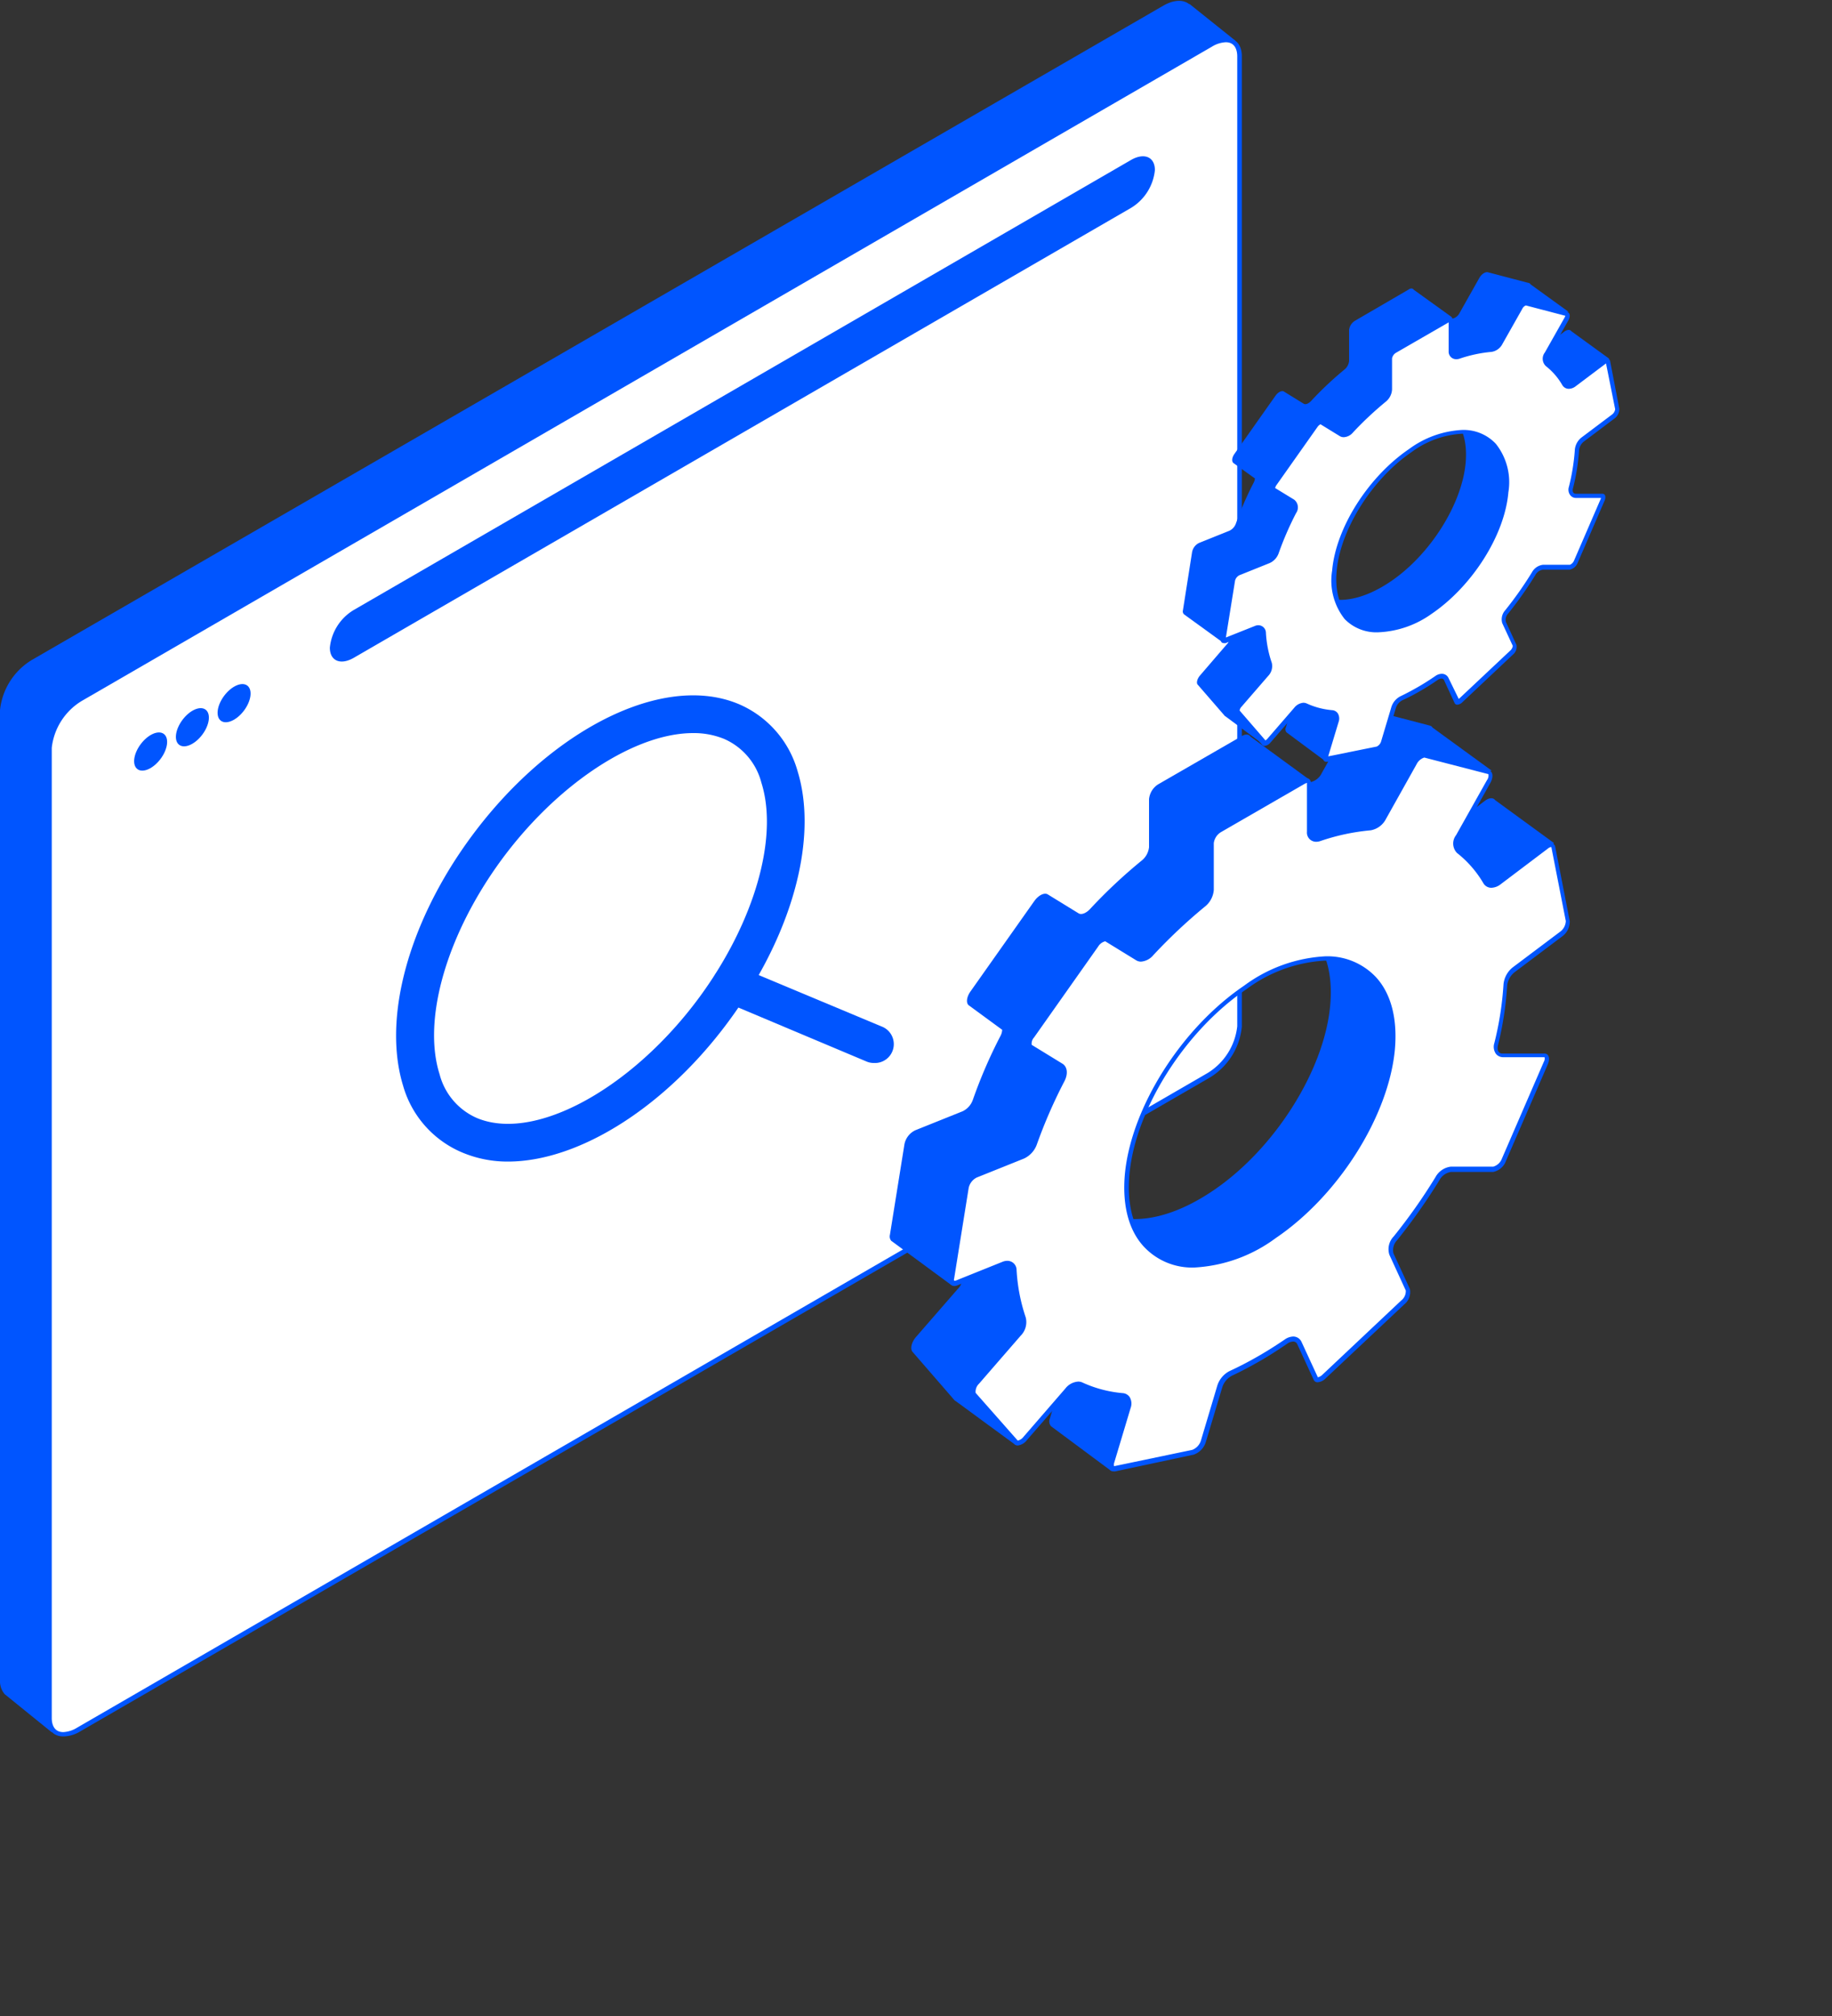 <?xml version="1.0" encoding="UTF-8"?> <svg xmlns="http://www.w3.org/2000/svg" id="Слой_1" data-name="Слой 1" viewBox="0 0 200 220"><rect x="0" y="0" width="200" height="220" fill="#333333" stroke="none"/> <defs> <style>.cls-1{fill:#05f;}.cls-2{fill:#fff;}</style> </defs> <title>Монтажная область 40 копия 9</title> <path class="cls-1" d="M134.88,4.45l-5-4a0,0,0,0,1,0,0l-.06,0h0c-.64-.51-1.67-.5-2.84.18L3.51,72A7.28,7.28,0,0,0,0,77.49V183.37a2.18,2.18,0,0,0,.52,1.52h0l0,0,.19.15,4.94,4,4.71-4.2,1.5-4.83,115-66.56a7.31,7.31,0,0,0,3.51-5.55V6.3Z"></path> <path class="cls-2" d="M6.91,189.27c-1,0-1.51-.67-1.51-1.78V81.61a7,7,0,0,1,3.39-5.33L132.18,4.88a3.39,3.39,0,0,1,1.64-.52c.94,0,1.5.67,1.5,1.78V112a7,7,0,0,1-3.39,5.33L8.54,188.76A3.44,3.44,0,0,1,6.91,189.27Z"></path> <path class="cls-1" d="M133.82,4.61c1.09,0,1.25,1,1.25,1.53V112a6.84,6.84,0,0,1-3.26,5.11L8.41,188.54a3.15,3.15,0,0,1-1.5.48c-1.1,0-1.26-1-1.26-1.53V81.61A6.87,6.87,0,0,1,8.91,76.5L132.31,5.09a3.15,3.15,0,0,1,1.51-.48m0-.5a3.6,3.6,0,0,0-1.76.55L8.66,76.07a7.28,7.28,0,0,0-3.51,5.54V187.49c0,1.3.71,2,1.76,2A3.6,3.6,0,0,0,8.66,189l123.4-71.4a7.31,7.31,0,0,0,3.51-5.55V6.14c0-1.3-.7-2-1.75-2Z"></path> <path class="cls-1" d="M123.47,22.69,38.63,71.78c-1.45.84-2.62.35-2.62-1.1h0a5.41,5.41,0,0,1,2.62-4.12l84.84-49.1c1.44-.83,2.61-.34,2.61,1.1h0A5.45,5.45,0,0,1,123.47,22.69Z"></path> <ellipse class="cls-1" cx="16.44" cy="82.01" rx="2.4" ry="1.35" transform="translate(-58.99 45.88) rotate(-53.07)"></ellipse> <ellipse class="cls-1" cx="21" cy="79.37" rx="2.4" ry="1.35" transform="translate(-55.06 48.46) rotate(-53.07)"></ellipse> <ellipse class="cls-1" cx="25.55" cy="76.74" rx="2.4" ry="1.35" transform="translate(-51.14 51.05) rotate(-53.07)"></ellipse> <path class="cls-1" d="M55.44,126.76a12.75,12.75,0,0,1-5-1A11.24,11.24,0,0,1,44,118.46c-2-6.55,0-15.62,5.47-24.27C58.06,80.7,71.74,73.08,80.66,76.84a11.28,11.28,0,0,1,6.42,7.34c2,6.55,0,15.62-5.48,24.27C74.53,119.61,63.94,126.76,55.44,126.76ZM75.66,80c-7,0-16.51,6.68-22.67,16.4-4.77,7.53-6.69,15.51-5,20.83A7.17,7.17,0,0,0,52.05,122c6.88,2.9,18.82-4.31,26.07-15.76,4.77-7.52,6.69-15.5,5-20.83a7.17,7.17,0,0,0-4.08-4.78A8.76,8.76,0,0,0,75.66,80Z"></path> <path class="cls-1" d="M95.4,116a2,2,0,0,1-.8-.16l-15.54-6.54a2.06,2.06,0,1,1,1.6-3.8L96.2,112a2.06,2.06,0,0,1-.8,4Z"></path> <path class="cls-1" d="M169.65,92l-6.43-4.69h0c-.2-.28-.64-.27-1.1.07L157,91.29c-.47.36-.93.37-1.12,0a12,12,0,0,0-3-3.46c-.29-.22-.28-.75,0-1.3l1.61-2.85,2.36,1.65,6-1.23-6.46-4.7h0a.44.44,0,0,0-.27-.21l-7-1.83c-.44-.11-1.08.32-1.45,1l-3.37,6a1.82,1.82,0,0,1-1.25,1l-.4,0,.36-.23-6.5-4.75h0c-.16-.26-.52-.3-.93-.06l-9.14,5.27a2.16,2.16,0,0,0-1,1.62v5.24a2.16,2.16,0,0,1-.8,1.46A56.53,56.53,0,0,0,119,99.2c-.43.46-.95.66-1.25.47l-3.37-2.07c-.37-.22-1,.09-1.45.71l-7,9.91c-.43.62-.49,1.3-.12,1.52l3.6,2.64a1.62,1.62,0,0,1-.2.69,53.55,53.55,0,0,0-3,6.94,2.19,2.19,0,0,1-1.12,1.26l-5.16,2.07a2.15,2.15,0,0,0-1.19,1.52l-1.59,9.91a.74.74,0,0,0,.15.64h0l.1.07,6.44,4.74.84-2.13c.11.38.22.75.35,1.11a1.62,1.62,0,0,1-.47,1.46L100,145.9c-.49.57-.66,1.29-.38,1.62l4.57,5.27a.42.42,0,0,0,.15.11l6.56,4.81,1.46-8.89-3.47-.26,1.25-1.45c.42-.48.93-.7,1.27-.54a13.57,13.57,0,0,0,4.59,1.21c.4,0,.58.43.41,1l-1.79,6a.81.81,0,0,0,.12.86h0l0,0,6.57,4.88,3.85-6.2-.37-1.22a2.06,2.06,0,0,0,.3-.59l1.79-6a2.26,2.26,0,0,1,1.09-1.29c1-.46,2-1,3-1.57s2-1.23,3-1.91c.47-.32.92-.31,1.09,0l1.79,3.89c.19.42.78.35,1.31-.15l8.59-8.08a1.7,1.7,0,0,0,.61-1.67l-1.79-3.89a1.57,1.57,0,0,1,.4-1.45,61.92,61.92,0,0,0,4.6-6.52,1.74,1.74,0,0,1,1.27-.92h4.54a1.88,1.88,0,0,0,1.41-1.19l4.56-10.54c.29-.66.12-1.19-.37-1.19h-4.53c-.42,0-.61-.38-.47-.92a35.74,35.74,0,0,0,1-6.52,2.11,2.11,0,0,1,.85-1.45l5.15-3.89a2.26,2.26,0,0,0,.78-1.07l.58.41ZM145.21,109.8c-.67,7.06-6.07,15.59-12.75,20.11-9,6.11-16.58,2.92-15.68-6.62.67-7.07,6.07-15.59,12.76-20.12C138.56,97.06,146.12,100.25,145.21,109.8Z"></path> <path class="cls-2" d="M121.57,160.24a.21.21,0,0,1-.19-.09.71.71,0,0,1,0-.57l1.8-6a1.15,1.15,0,0,0-.08-1,.72.72,0,0,0-.55-.31,13.46,13.46,0,0,1-4.51-1.19.81.81,0,0,0-.35-.07,1.73,1.73,0,0,0-1.21.67L111.91,157a1.29,1.29,0,0,1-.84.51.23.23,0,0,1-.18-.07l-4.57-5.28c-.18-.2,0-.8.38-1.29l4.53-5.23a1.89,1.89,0,0,0,.51-1.71,19.72,19.72,0,0,1-1-5.26.75.75,0,0,0-.76-.77,1.1,1.1,0,0,0-.42.09L104.37,140a.6.6,0,0,1-.24.06.23.23,0,0,1-.19-.08.52.52,0,0,1-.06-.41l1.58-9.91a1.94,1.94,0,0,1,1-1.33l5.16-2.07a2.42,2.42,0,0,0,1.26-1.41,52.81,52.81,0,0,1,3-6.9c.35-.69.31-1.33-.12-1.59l-3.38-2.08a.27.27,0,0,1-.11-.18,1.44,1.44,0,0,1,.31-1l7-9.91a1.42,1.42,0,0,1,1-.67.29.29,0,0,1,.14,0l3.37,2.07a.77.77,0,0,0,.4.11,1.7,1.7,0,0,0,1.17-.63,57.93,57.93,0,0,1,5.62-5.29,2.37,2.37,0,0,0,.89-1.66V92a1.9,1.9,0,0,1,.9-1.4l9.14-5.28a.81.81,0,0,1,.39-.12c.17,0,.26.11.26.34v5.23a.83.83,0,0,0,.21.6.71.71,0,0,0,.56.24,1.23,1.23,0,0,0,.36-.06,23.37,23.37,0,0,1,5.58-1.19,2.06,2.06,0,0,0,1.46-1.1l3.37-6a1.55,1.55,0,0,1,1.08-.85l7.08,1.84a.2.2,0,0,1,.14.13,1.07,1.07,0,0,1-.17.88l-3.37,6c-.37.66-.36,1.31,0,1.62a11.94,11.94,0,0,1,3,3.39.73.73,0,0,0,.65.36,1.43,1.43,0,0,0,.84-.32l5.16-3.89a.92.92,0,0,1,.54-.23.23.23,0,0,1,.25.22l1.59,8.08a1.74,1.74,0,0,1-.74,1.43l-5.16,3.88a2.37,2.37,0,0,0-.94,1.64,36.05,36.05,0,0,1-1,6.47,1.11,1.11,0,0,0,.13,1,.72.72,0,0,0,.58.27h4.54a.22.22,0,0,1,.2.09.86.86,0,0,1-.06.74l-4.57,10.55a1.66,1.66,0,0,1-1.17,1H158.4a1.94,1.94,0,0,0-1.47,1,64.42,64.42,0,0,1-4.58,6.49,1.76,1.76,0,0,0-.44,1.71l1.79,3.89a1.47,1.47,0,0,1-.56,1.38l-8.58,8.09a1.16,1.16,0,0,1-.69.35h0a.22.22,0,0,1-.23-.13l-1.79-3.89a.72.72,0,0,0-.67-.42,1.46,1.46,0,0,0-.79.28c-1,.69-2,1.32-3,1.9s-2,1.09-3,1.56a2.42,2.42,0,0,0-1.22,1.45l-1.79,5.95a1.84,1.84,0,0,1-1.13,1.2l-8.59,1.83Zm23.08-55.66a16.14,16.14,0,0,0-8.73,3.17c-6.77,4.59-12.18,13.13-12.86,20.3-.31,3.34.38,6,2,7.83a7,7,0,0,0,5.34,2.19,16.06,16.06,0,0,0,8.73-3.17c6.77-4.58,12.18-13.12,12.86-20.29.32-3.34-.38-6-2-7.84A7,7,0,0,0,144.65,104.58Z"></path> <path class="cls-1" d="M155.49,82.67h0l7,1.81a.85.85,0,0,1-.16.66l-3.37,6a1.48,1.48,0,0,0,.1,1.94,11.76,11.76,0,0,1,2.89,3.32,1,1,0,0,0,.86.48,1.72,1.72,0,0,0,1-.37L169,92.59a.67.67,0,0,1,.36-.16h0l1.58,8.08a1.52,1.52,0,0,1-.64,1.18l-5.16,3.88a2.7,2.7,0,0,0-1,1.82,35.45,35.45,0,0,1-1,6.43,1.34,1.34,0,0,0,.17,1.18,1,1,0,0,0,.78.37l4.53,0a.69.69,0,0,1-.08.5l-4.57,10.55a1.44,1.44,0,0,1-.94.89H158.4a2.21,2.21,0,0,0-1.69,1.15,61.36,61.36,0,0,1-4.56,6.47,2,2,0,0,0-.47,2l1.79,3.9a1.29,1.29,0,0,1-.5,1.09L144.39,150a1.06,1.06,0,0,1-.52.3l-1.79-3.88a1,1,0,0,0-.9-.57,1.7,1.7,0,0,0-.93.33c-1,.68-2,1.31-3,1.88s-2,1.09-3,1.55a2.7,2.7,0,0,0-1.36,1.61l-1.79,6a1.6,1.6,0,0,1-.94,1L121.63,160l0,0a.58.58,0,0,1,0-.35l1.8-6a1.39,1.39,0,0,0-.11-1.2,1,1,0,0,0-.73-.42,13.28,13.28,0,0,1-4.44-1.17,1.06,1.06,0,0,0-.45-.09,1.93,1.93,0,0,0-1.4.76l-4.55,5.25a1.14,1.14,0,0,1-.64.43L106.51,152a1.21,1.21,0,0,1,.37-1l4.54-5.23a2.1,2.1,0,0,0,.56-2,19.51,19.51,0,0,1-1-5.18,1,1,0,0,0-1-1,1.41,1.41,0,0,0-.52.1l-5.15,2.07-.15,0a.35.35,0,0,1,0-.21l1.59-9.91a1.66,1.66,0,0,1,.88-1.14l5.16-2.07a2.7,2.7,0,0,0,1.41-1.56,54.29,54.29,0,0,1,3-6.87c.42-.81.33-1.58-.21-1.92l-3.36-2.06a1,1,0,0,1,.26-.81l7-9.92a1.25,1.25,0,0,1,.77-.57l3.37,2.07a1,1,0,0,0,.53.15,1.94,1.94,0,0,0,1.35-.71,58.67,58.67,0,0,1,5.6-5.27,2.57,2.57,0,0,0,1-1.85V92a1.65,1.65,0,0,1,.78-1.19l9.13-5.27c.15-.08.24-.09.26-.11s0,0,0,.11v5.23a1,1,0,0,0,1,1.09,1.39,1.39,0,0,0,.44-.07,23.37,23.37,0,0,1,5.52-1.18,2.33,2.33,0,0,0,1.66-1.23l3.36-6a1.39,1.39,0,0,1,.87-.72M130.4,138.32a16.36,16.36,0,0,0,8.87-3.21c6.83-4.62,12.28-13.24,13-20.48.32-3.41-.39-6.19-2.06-8a7.28,7.28,0,0,0-5.53-2.27,16.36,16.36,0,0,0-8.87,3.21c-6.83,4.63-12.28,13.24-13,20.48-.32,3.42.39,6.19,2.07,8a7.2,7.2,0,0,0,5.52,2.27m25.09-56.15a1.75,1.75,0,0,0-1.3,1l-3.37,6a1.84,1.84,0,0,1-1.25,1,23.65,23.65,0,0,0-5.65,1.2,1,1,0,0,1-.28,0c-.32,0-.52-.21-.52-.59V85.51c0-.38-.21-.59-.51-.59a1.06,1.06,0,0,0-.52.16L133,90.35a2.13,2.13,0,0,0-1,1.62V97.2a2.09,2.09,0,0,1-.8,1.46,58.77,58.77,0,0,0-5.64,5.32,1.48,1.48,0,0,1-1,.55.6.6,0,0,1-.27-.07l-3.37-2.07a.5.5,0,0,0-.27-.07,1.63,1.63,0,0,0-1.17.78l-7,9.91c-.43.61-.49,1.29-.13,1.52l3.38,2.07c.3.19.31.71,0,1.26a54.42,54.42,0,0,0-3,6.94,2.19,2.19,0,0,1-1.12,1.26l-5.16,2.07a2.14,2.14,0,0,0-1.18,1.52l-1.59,9.91c-.08.48.13.78.5.78a.85.85,0,0,0,.33-.07l5.16-2.07a.85.85,0,0,1,.33-.07.51.51,0,0,1,.51.54,19.69,19.69,0,0,0,1.05,5.32,1.66,1.66,0,0,1-.47,1.46l-4.53,5.24c-.49.56-.66,1.29-.38,1.61l4.57,5.28a.46.46,0,0,0,.37.16,1.49,1.49,0,0,0,1-.6l4.55-5.24a1.47,1.47,0,0,1,1-.59.47.47,0,0,1,.24.05,13.93,13.93,0,0,0,4.6,1.21c.4,0,.57.43.41,1l-1.8,6c-.17.57,0,1,.45,1l.17,0,8.58-1.83a2.12,2.12,0,0,0,1.32-1.38l1.79-5.95a2.18,2.18,0,0,1,1.09-1.3c1-.46,2-1,3-1.57s2-1.22,3-1.9a1.19,1.19,0,0,1,.65-.24.47.47,0,0,1,.45.28l1.79,3.88a.45.45,0,0,0,.45.28,1.35,1.35,0,0,0,.86-.42l8.59-8.08a1.73,1.73,0,0,0,.61-1.67l-1.8-3.9a1.56,1.56,0,0,1,.41-1.44,64.53,64.53,0,0,0,4.6-6.52,1.75,1.75,0,0,1,1.26-.92H163a1.86,1.86,0,0,0,1.4-1.19l4.57-10.55c.28-.65.12-1.18-.37-1.18H164c-.41,0-.6-.39-.46-.92a36.58,36.58,0,0,0,1-6.53,2.18,2.18,0,0,1,.84-1.45l5.16-3.88a2,2,0,0,0,.83-1.67l-1.58-8.08a.49.49,0,0,0-.5-.43,1.17,1.17,0,0,0-.69.28l-5.16,3.89a1.19,1.19,0,0,1-.69.27.47.47,0,0,1-.43-.24,12.47,12.47,0,0,0-3-3.46c-.29-.22-.28-.75,0-1.29l3.37-6c.36-.64.31-1.26-.13-1.37l-7-1.83a.32.32,0,0,0-.14,0ZM130.4,137.82c-4.67,0-7.68-3.52-7.09-9.75.67-7.06,6.07-15.59,12.75-20.11a15.82,15.82,0,0,1,8.59-3.13c4.67,0,7.68,3.53,7.09,9.75-.67,7.07-6.07,15.59-12.75,20.12a15.87,15.87,0,0,1-8.59,3.12Z"></path> <path class="cls-1" d="M175.67,39.14l-4.13-3h0c-.13-.19-.41-.18-.7,0l-3.31,2.5c-.31.23-.6.23-.72,0a7.87,7.87,0,0,0-1.94-2.22c-.18-.14-.17-.48,0-.83l1-1.83,1.51,1.06,3.86-.79-4.15-3h0a.26.26,0,0,0-.17-.14l-4.49-1.18c-.28-.07-.7.21-.93.62l-2.16,3.83a1.16,1.16,0,0,1-.81.62l-.25,0,.23-.16-4.17-3h0c-.11-.17-.34-.2-.6,0L147.93,35a1.37,1.37,0,0,0-.65,1V39.4a1.37,1.37,0,0,1-.52.94,37.41,37.41,0,0,0-3.62,3.41c-.28.3-.61.43-.81.31l-2.16-1.33c-.23-.15-.65.06-.92.45l-4.49,6.36c-.28.4-.32.83-.09,1L137,52.21a1.19,1.19,0,0,1-.13.45,35.93,35.93,0,0,0-1.94,4.45,1.38,1.38,0,0,1-.72.81l-3.31,1.33a1.4,1.4,0,0,0-.76,1l-1,6.36a.44.44,0,0,0,.1.41h0l.06.05,4.14,3,.54-1.37c.06.24.14.48.22.71a1,1,0,0,1-.3.94L131,73.72c-.31.36-.42.83-.24,1l2.93,3.38a.18.18,0,0,0,.09.07L138,81.3l.93-5.71-2.23-.16.81-.93c.26-.31.6-.45.81-.35a8.8,8.8,0,0,0,2.95.78c.26,0,.37.27.26.62l-1.15,3.83a.5.5,0,0,0,.08.55h0l4.22,3.13,2.47-4-.23-.79a1.23,1.23,0,0,0,.19-.38l1.15-3.82a1.38,1.38,0,0,1,.7-.83c.63-.3,1.27-.63,1.93-1s1.29-.78,1.93-1.22c.3-.21.59-.2.7,0l1.14,2.5c.13.27.51.23.85-.1L161,68.3a1.08,1.08,0,0,0,.39-1.07l-1.15-2.5a1,1,0,0,1,.26-.93,42.66,42.66,0,0,0,2.95-4.18,1.12,1.12,0,0,1,.81-.59h2.92a1.19,1.19,0,0,0,.9-.76L171,51.5c.18-.42.08-.76-.24-.76h-2.91c-.26,0-.38-.25-.3-.6a22.42,22.42,0,0,0,.67-4.18,1.39,1.39,0,0,1,.54-.93l3.31-2.5a1.38,1.38,0,0,0,.5-.68l.37.26ZM160,50.56c-.43,4.53-3.9,10-8.19,12.9-5.79,3.92-10.63,1.87-10.06-4.25.43-4.53,3.9-10,8.19-12.91C155.72,42.38,160.57,44.43,160,50.56Z"></path> <path class="cls-2" d="M144.82,82.83s0,0-.06,0a.39.39,0,0,1,0-.29l1.15-3.82a.85.85,0,0,0-.06-.71.55.55,0,0,0-.42-.24,8.61,8.61,0,0,1-2.87-.75.55.55,0,0,0-.26-.06,1.2,1.2,0,0,0-.84.46l-2.92,3.37a.73.73,0,0,1-.47.3l-3-3.4c-.07-.08,0-.41.24-.71l2.91-3.36a1.31,1.31,0,0,0,.34-1.19,12.61,12.61,0,0,1-.65-3.34.59.59,0,0,0-.58-.59.73.73,0,0,0-.31.07l-3.31,1.32a.25.25,0,0,1-.12,0c-.07,0-.09-.1-.07-.21l1-6.36a1.13,1.13,0,0,1,.61-.78l3.31-1.33a1.68,1.68,0,0,0,.86-1,34.39,34.39,0,0,1,1.92-4.42c.25-.48.2-.94-.11-1.13L139,53.38a.74.74,0,0,1,.16-.62l4.49-6.36a.83.83,0,0,1,.55-.4l2.2,1.34a.62.62,0,0,0,.31.08,1.15,1.15,0,0,0,.81-.43,38,38,0,0,1,3.6-3.39,1.58,1.58,0,0,0,.6-1.13V39.11a1.13,1.13,0,0,1,.54-.82l5.86-3.38a.41.41,0,0,1,.2-.07s.08,0,.08.13v3.36a.64.64,0,0,0,.16.44A.53.53,0,0,0,159,39a.84.84,0,0,0,.27,0,15.16,15.16,0,0,1,3.56-.76,1.42,1.42,0,0,0,1-.75L166,33.58a1,1,0,0,1,.62-.51l4.52,1.18a.54.54,0,0,1-.07.52l-2.17,3.83a.88.88,0,0,0,0,1.15,7.62,7.62,0,0,1,1.87,2.15.54.54,0,0,0,.49.28,1,1,0,0,0,.59-.23l3.32-2.49a.47.47,0,0,1,.29-.13s.06,0,.07.07l1,5.18a1,1,0,0,1-.44.83l-3.31,2.49a1.61,1.61,0,0,0-.64,1.11,22.37,22.37,0,0,1-.66,4.14.82.82,0,0,0,.09.7.59.59,0,0,0,.45.21H175c.08.06.1.19,0,.41L172,61.24a1,1,0,0,1-.67.61h-2.92a1.34,1.34,0,0,0-1,.71,42.29,42.29,0,0,1-2.94,4.16,1.21,1.21,0,0,0-.29,1.19l1.15,2.49a.92.92,0,0,1-.33.79l-5.51,5.18a.67.67,0,0,1-.39.21l-1.21-2.53a.54.54,0,0,0-.51-.32,1,1,0,0,0-.56.2c-.63.43-1.27.84-1.91,1.21s-1.28.7-1.91,1a1.69,1.69,0,0,0-.84,1L151,80.94a1.12,1.12,0,0,1-.66.71l-5.51,1.18Zm14.8-35.71A10.45,10.45,0,0,0,154,49.17c-4.36,3-7.85,8.46-8.29,13.09A6.48,6.48,0,0,0,147,67.35a4.56,4.56,0,0,0,3.49,1.44,10.43,10.43,0,0,0,5.65-2.05c4.37-3,7.86-8.46,8.29-13.09a6.48,6.48,0,0,0-1.3-5.1A4.56,4.56,0,0,0,159.62,47.12Z"></path> <path class="cls-1" d="M166.57,33.33l4.32,1.13a1.13,1.13,0,0,1-.08.19l-2.16,3.82a1.11,1.11,0,0,0,.11,1.48,7.13,7.13,0,0,1,1.8,2.08.82.82,0,0,0,.72.4,1.27,1.27,0,0,0,.74-.28l3.31-2.49h0l1,5a.88.88,0,0,1-.35.58l-3.31,2.49a1.92,1.92,0,0,0-.74,1.3,23,23,0,0,1-.65,4.09,1,1,0,0,0,.14.91.78.78,0,0,0,.64.31h2.71a.14.14,0,0,1,0,.06l-2.93,6.77a.86.86,0,0,1-.44.46h-2.92a1.58,1.58,0,0,0-1.24.83,40,40,0,0,1-2.91,4.13A1.48,1.48,0,0,0,164,68l1.15,2.48a.83.83,0,0,1-.28.52l-5.51,5.18-.11.09L158.14,74a.79.79,0,0,0-.74-.47,1.23,1.23,0,0,0-.7.24c-.63.43-1.27.84-1.9,1.2s-1.26.7-1.89,1a2,2,0,0,0-1,1.14l-1.14,3.82a.92.92,0,0,1-.47.54L145,82.54l1.14-3.77a1.1,1.1,0,0,0-.09-.92.8.8,0,0,0-.61-.35,8.32,8.32,0,0,1-2.78-.73.91.91,0,0,0-.37-.08,1.42,1.42,0,0,0-1,.55l-2.92,3.37a1,1,0,0,1-.22.19l-2.82-3.26a.75.75,0,0,1,.21-.42l2.91-3.36a1.54,1.54,0,0,0,.39-1.43,12.16,12.16,0,0,1-.64-3.28.83.83,0,0,0-.83-.82,1,1,0,0,0-.4.09l-3.14,1.25,1-6.2a.92.92,0,0,1,.46-.59l3.31-1.33a1.85,1.85,0,0,0,1-1.1A34.75,34.75,0,0,1,141.49,56a1.08,1.08,0,0,0-.2-1.47l-2.08-1.27a.81.81,0,0,1,.14-.32l4.49-6.36a.88.88,0,0,1,.32-.28l2.1,1.29a.83.83,0,0,0,.44.12,1.4,1.4,0,0,0,1-.51,37.46,37.46,0,0,1,3.58-3.36,1.84,1.84,0,0,0,.69-1.33V39.11a.92.92,0,0,1,.41-.6l5.77-3.33v3.15a.82.82,0,0,0,.83.87,1.27,1.27,0,0,0,.34-.05,14.84,14.84,0,0,1,3.51-.75,1.62,1.62,0,0,0,1.2-.88l2.16-3.82a.73.73,0,0,1,.39-.37M150.48,69A10.73,10.73,0,0,0,156.27,67c4.43-3,8-8.58,8.4-13.28a6.73,6.73,0,0,0-1.37-5.29,4.81,4.81,0,0,0-3.68-1.51A10.67,10.67,0,0,0,153.83,49c-4.42,3-8,8.58-8.4,13.27a6.76,6.76,0,0,0,1.37,5.29A4.84,4.84,0,0,0,150.48,69m16.1-36.22a1.12,1.12,0,0,0-.83.63l-2.17,3.83a1.15,1.15,0,0,1-.8.62,15.37,15.37,0,0,0-3.62.77l-.19,0c-.2,0-.33-.13-.33-.37V35c0-.25-.13-.38-.33-.38a.68.68,0,0,0-.33.1l-5.86,3.38a1.39,1.39,0,0,0-.66,1v3.36a1.35,1.35,0,0,1-.51.94,37.49,37.49,0,0,0-3.62,3.41,1,1,0,0,1-.63.35.34.34,0,0,1-.18,0l-2.16-1.33a.34.34,0,0,0-.17,0,1.06,1.06,0,0,0-.76.5l-4.49,6.36c-.28.4-.31.84-.08,1L141,54.92c.19.12.2.46,0,.81a33.16,33.16,0,0,0-1.94,4.45,1.38,1.38,0,0,1-.72.81l-3.31,1.33a1.37,1.37,0,0,0-.76,1l-1,6.36c-.05.31.09.5.32.5a.6.6,0,0,0,.22,0l3.31-1.33a.54.54,0,0,1,.21,0c.19,0,.31.13.33.35a12.5,12.5,0,0,0,.67,3.42,1.09,1.09,0,0,1-.3.93l-2.91,3.36c-.32.37-.42.83-.24,1l2.93,3.39a.33.33,0,0,0,.24.1,1,1,0,0,0,.66-.38l2.92-3.37a.94.94,0,0,1,.65-.38.41.41,0,0,1,.16,0,8.67,8.67,0,0,0,2.95.78c.25,0,.36.28.26.63l-1.15,3.82c-.11.37,0,.63.29.63h.1l5.51-1.18a1.3,1.3,0,0,0,.84-.88l1.15-3.82a1.45,1.45,0,0,1,.7-.83,21.07,21.07,0,0,0,1.93-1c.66-.37,1.3-.78,1.93-1.22a.8.8,0,0,1,.42-.15.28.28,0,0,1,.28.18l1.15,2.49a.31.31,0,0,0,.29.18.86.86,0,0,0,.56-.27l5.51-5.19a1.1,1.1,0,0,0,.39-1.07l-1.15-2.5a1,1,0,0,1,.26-.93,41.49,41.49,0,0,0,2.95-4.18,1.12,1.12,0,0,1,.81-.59h2.92a1.21,1.21,0,0,0,.9-.76l2.93-6.77c.18-.42.07-.76-.24-.76h-2.91c-.27,0-.39-.25-.3-.59a22.65,22.65,0,0,0,.67-4.19,1.39,1.39,0,0,1,.54-.93l3.31-2.49a1.28,1.28,0,0,0,.54-1.08l-1-5.18a.31.31,0,0,0-.32-.27.79.79,0,0,0-.45.18l-3.31,2.49a.74.74,0,0,1-.43.18.31.31,0,0,1-.29-.16,7.83,7.83,0,0,0-1.93-2.22c-.18-.14-.18-.48,0-.83l2.17-3.83c.23-.41.19-.81-.09-.88l-4.49-1.17-.09,0Zm-16.1,35.72c-3,0-4.93-2.26-4.55-6.26.43-4.53,3.9-10,8.18-12.91a10.21,10.21,0,0,1,5.51-2c3,0,4.93,2.26,4.55,6.26-.42,4.53-3.89,10-8.18,12.9a10.1,10.1,0,0,1-5.51,2Z"></path> </svg> 